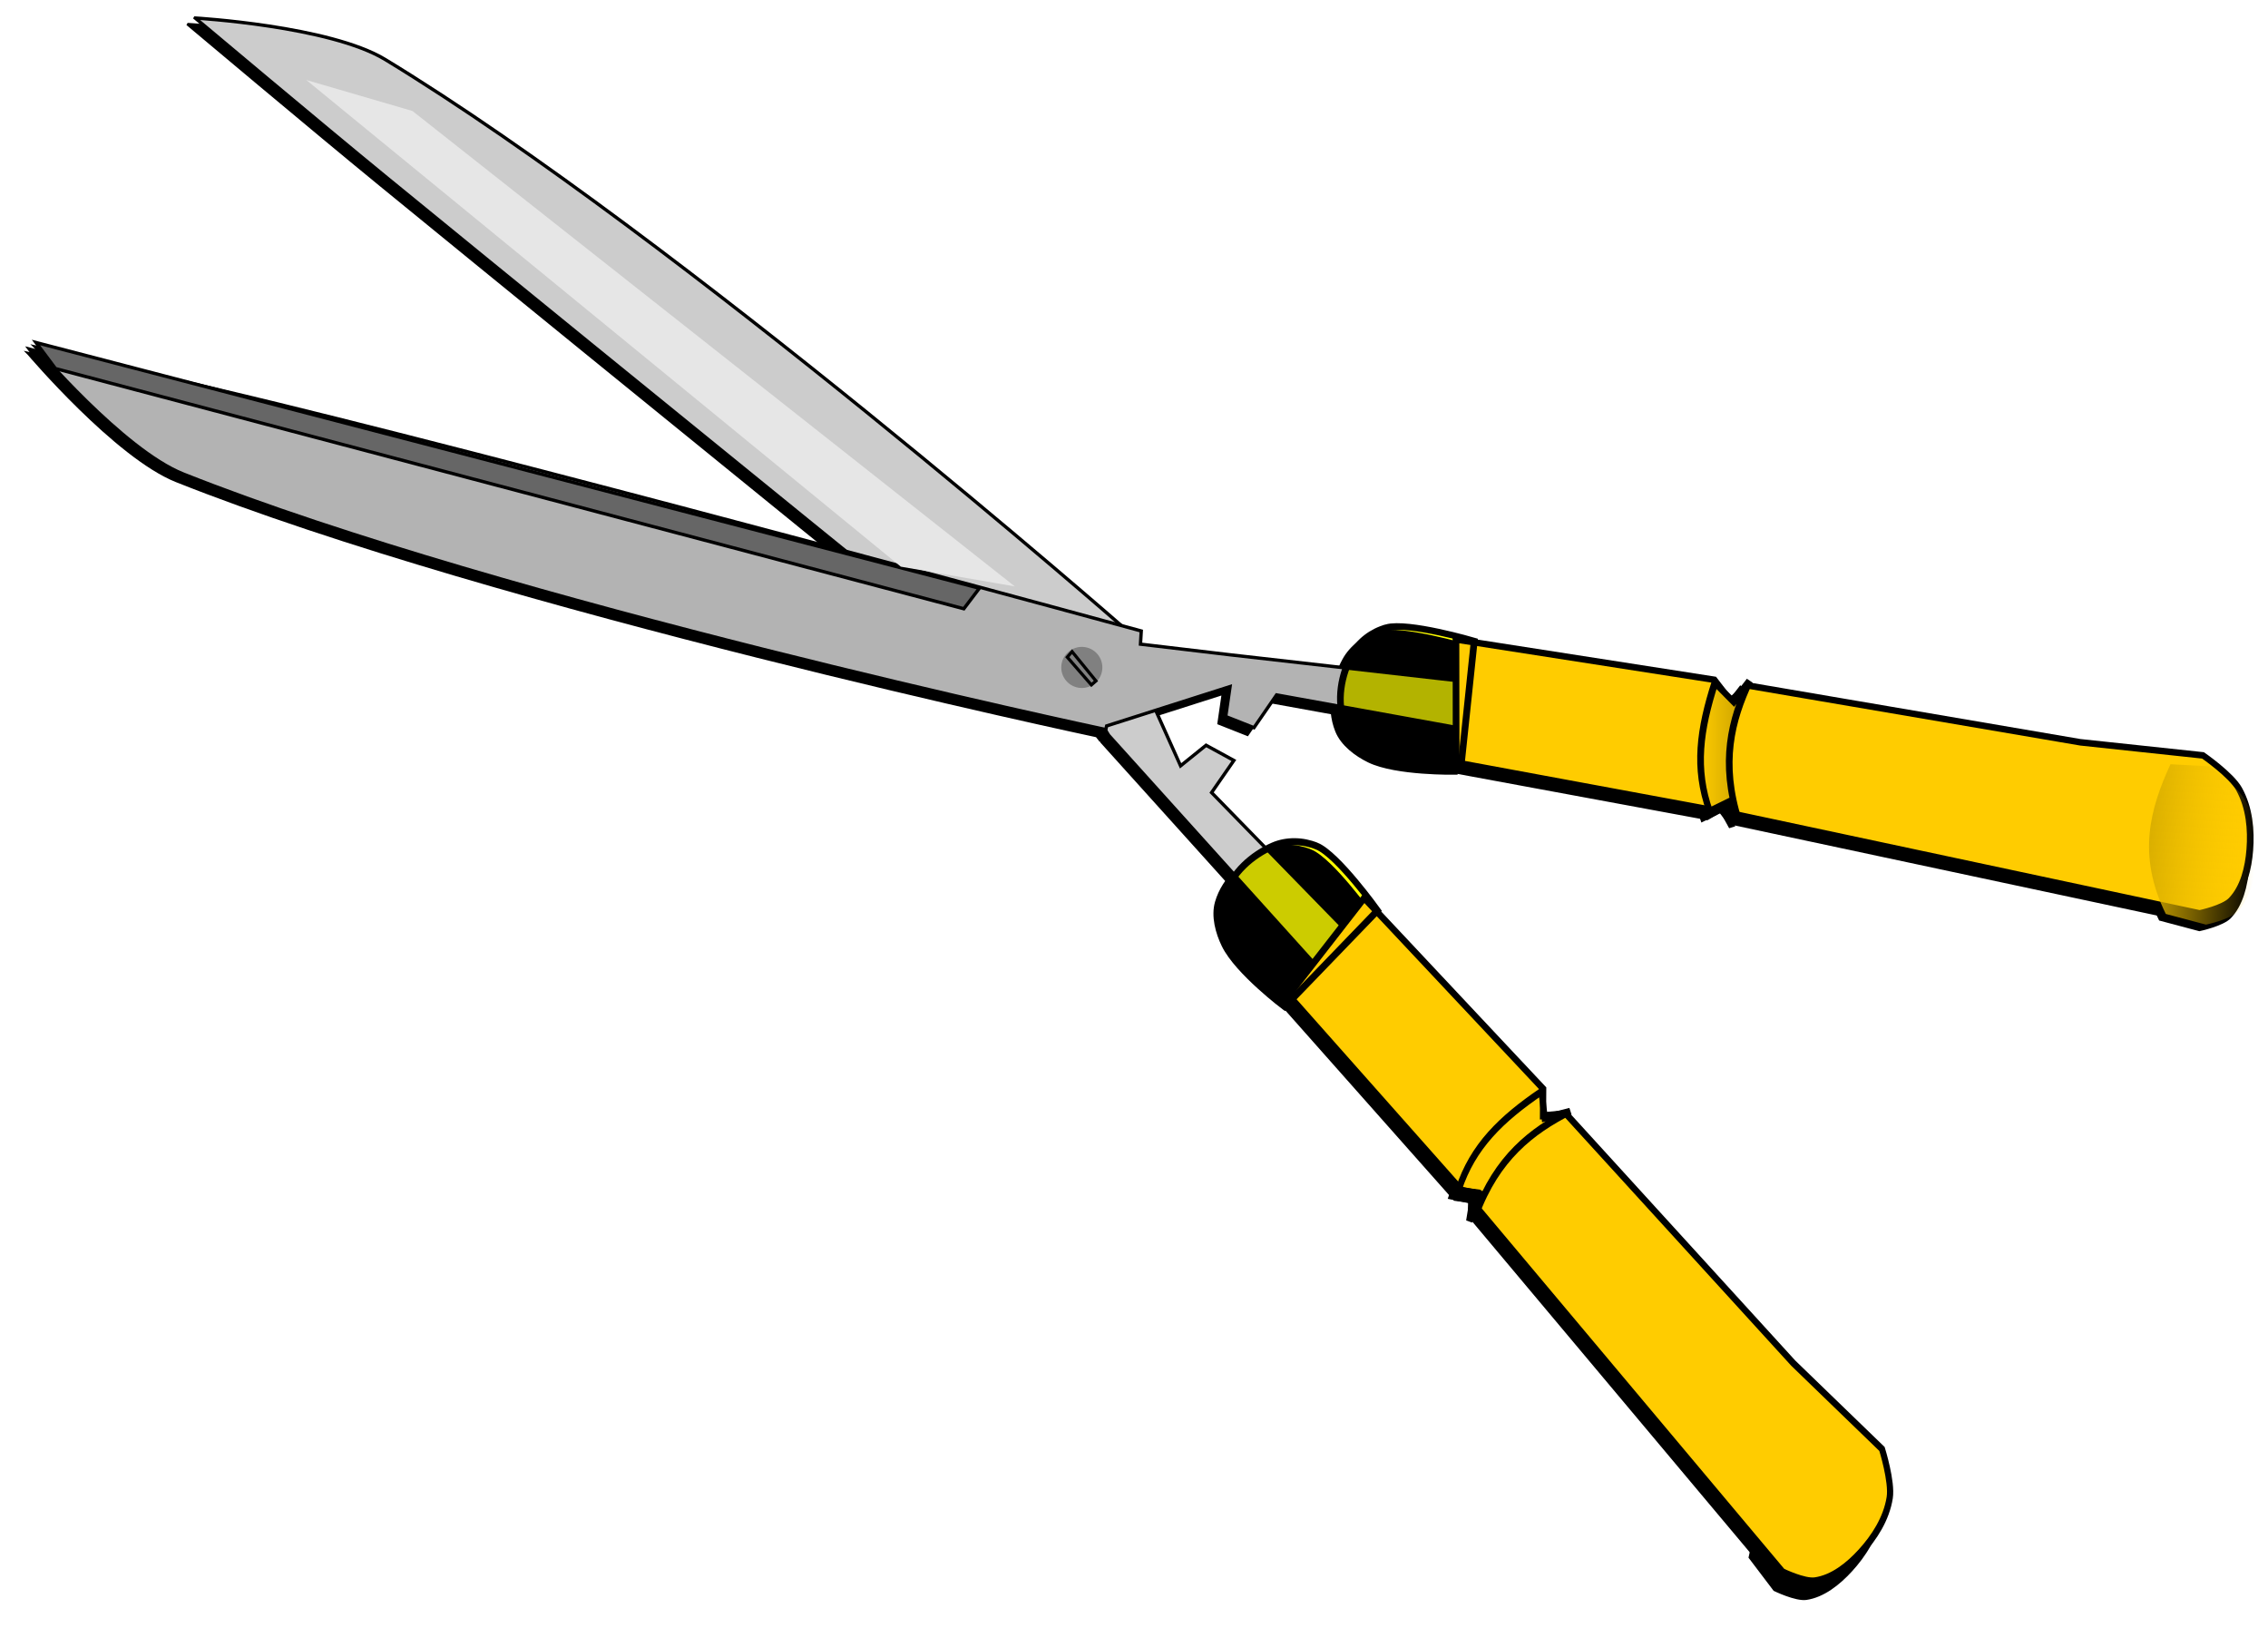 <?xml version="1.0" encoding="UTF-8"?>
<svg width="180.68mm" height="129.69mm" version="1.1" viewBox="0 0 180.68 129.69" xmlns="http://www.w3.org/2000/svg" xmlns:xlink="http://www.w3.org/1999/xlink">
<defs>
<linearGradient id="e">
<stop stop-color="#d4aa00" offset="0"/>
<stop stop-color="#fc0" stop-opacity="0" offset="1"/>
</linearGradient>
<linearGradient id="f">
<stop stop-color="#fc0" offset="0"/>
<stop stop-color="#d4aa00" offset="1"/>
</linearGradient>
<filter id="d" x="-.022" y="-.099" width="1.044" height="1.198" color-interpolation-filters="sRGB">
<feGaussianBlur stdDeviation="0.74"/>
</filter>
<filter id="a" color-interpolation-filters="sRGB">
<feGaussianBlur in="SourceAlpha" result="result0" stdDeviation="2.3"/>
<feMorphology in="SourceAlpha" radius="6.6" result="result1"/>
<feGaussianBlur in="result1" stdDeviation="8.9"/>
<feColorMatrix result="result91" values="1 0 0 0 0 0 1 0 0 0 0 0 1 0 0 0 0 0 0.3 0"/>
<feComposite in="result0" in2="result91" operator="out" result="result2"/>
<feGaussianBlur result="result4" stdDeviation="1.7"/>
<feDiffuseLighting surfaceScale="10">
<feDistantLight azimuth="225" elevation="45"/>
</feDiffuseLighting>
<feBlend in2="SourceGraphic" mode="multiply"/>
<feComposite in2="SourceAlpha" operator="in" result="result3"/>
<feSpecularLighting in="result4" specularExponent="17.9" surfaceScale="5">
<feDistantLight azimuth="225" elevation="45"/>
</feSpecularLighting>
<feComposite in2="result3" operator="atop"/>
</filter>
<linearGradient id="c" x1="273.87" x2="275" y1="119.72" y2="118.78" gradientUnits="userSpaceOnUse" xlink:href="#f"/>
<linearGradient id="b" x1="1087.1" x2="1101.1" y1="412.46" y2="402.42" gradientUnits="userSpaceOnUse" xlink:href="#e"/>
<filter id="g" x="-.02" y="-.029" width="1.041" height="1.058" color-interpolation-filters="sRGB">
<feGaussianBlur stdDeviation="1.504"/>
</filter>
</defs>
<g transform="translate(-161.98 -66.043)">
<g transform="rotate(49.002 264.44 113.46)" filter="url(#g)">
<path d="m172.77 149.63s7.512-7.689 12.435-9.26c26.237-8.372 73.028-14.755 73.028-14.755l1.056 0.203 0.529 0.794 9.399 2.845 0.095-2.608 2.366-0.878 0.766 3.018 32.089-1.847-0.995 4.316-39.926 0.725-4.852-0.808 0.265 3.44s-41.764 7.37-66.675 11.642c-6.516 1.117-19.579 3.175-19.579 3.175z" fill-rule="evenodd" stroke="#000" stroke-width=".265px"/>
<path d="m184.21 176.42s10.749 0.126 15.341-2.245c24.472-12.632 63.434-42.01 63.434-42.01l0.232 0.011-0.265-0.358 4.086-9.479 1.574 1.827 2.146-1.115-0.789-3.072 27.261-21.876-4.464-2.767-27.574 25.285-5.385 4.889-0.751-0.735s-38.122 25.451-58.757 40.045c-5.398 3.818-16.09 11.6-16.09 11.6z" fill-rule="evenodd" stroke="#000" stroke-width=".265px"/>
<path d="m183.95 176.16 64.076-43.886 0.42 2.007-61.912 42.069z" fill-rule="evenodd" stroke="#000" stroke-width=".265px"/>
<path d="m182.3 146.19 7.408-4.763 60.06-11.377-7.144 5.821z" fill-rule="evenodd" filter="url(#d)"/>
<g transform="matrix(2.11 -.22 .193 1.852 -305.68 -64.016)" fill-rule="evenodd">
<path d="m264.4 123.37 8.125-6.289 0.997 0.187 0.061-0.981 10.583-7.938 3.704-3.175s1.273-0.214 1.852 0c0.763 0.282 1.386 0.921 1.852 1.587 0.432 0.617 0.802 1.363 0.794 2.117-5e-3 0.475-0.529 1.323-0.529 1.323l-15.255 10.447-0.582-0.109-0.169 0.651-8.275 6.022z" stroke="#000" stroke-width=".265px"/>
<path d="m273.52 116.09c0.496 1.757 1.294 3.414 3.274 4.677l-0.748-0.281-0.281 0.842c-1.524-0.888-2.369-2.281-3.149-4.161l0.998 0.045z" stroke="#000" stroke-width=".265px"/>
<path d="m262.2 125.02c-0.297 0.548-0.403 1.244-0.265 1.852 0.211 0.93 0.746 1.931 1.587 2.381 0.467 0.25 1.088 0.175 1.587 0 1.066-0.374 2.646-2.117 2.646-2.117l-2.816-4.253s-2.293 1.312-2.74 2.136z" filter="url(#a)" stroke="#000" stroke-width=".265px"/>
<path transform="scale(.265)" d="m1091.8 397.16c-1.944 0.04-3.822 0.355-3.822 0.355l-4.191 3.996c2.18 7.478 5.295 14.423 13.994 18.176l5.197-3.171s1.981-3.205 2-5c0.031-2.848-1.367-5.666-3-8-1.762-2.518-4.118-4.934-7-6-0.821-0.304-2.011-0.379-3.178-0.355z"/>
</g>
<g transform="translate(0 .374)">
<circle cx="258.14" cy="129.88" r="1.637"/>
<path d="m256.68 129.64 3.01 0.096v0.481h-2.929z" fill-rule="evenodd" stroke="#000" stroke-width=".25px"/>
</g>
<g transform="matrix(1.799 1.124 -.987 1.579 -67.134 -366.66)" fill-rule="evenodd">
<path d="m264.4 123.37 8.125-6.289 0.997 0.187 0.061-0.981 10.583-7.938 3.704-3.175s1.273-0.214 1.852 0c0.763 0.282 1.386 0.921 1.852 1.587 0.432 0.617 0.802 1.363 0.794 2.117-5e-3 0.475-0.529 1.323-0.529 1.323l-15.255 10.447-0.582-0.109-0.169 0.651-8.275 6.022z" stroke="#000" stroke-width=".265px"/>
<path d="m273.52 116.09c0.496 1.757 1.294 3.414 3.274 4.677l-0.748-0.281-0.281 0.842c-1.524-0.888-2.369-2.281-3.149-4.161l0.998 0.045z" stroke="#000" stroke-width=".265px"/>
<path d="m262.2 125.02c-0.297 0.548-0.403 1.244-0.265 1.852 0.211 0.93 0.746 1.931 1.587 2.381 0.467 0.25 1.088 0.175 1.587 0 1.066-0.374 2.646-2.117 2.646-2.117l-2.816-4.253s-2.293 1.312-2.74 2.136z" filter="url(#a)" stroke="#000" stroke-width=".265px"/>
<path transform="scale(.265)" d="m1091.8 397.16c-1.944 0.04-3.822 0.355-3.822 0.355l-4.191 3.996c2.18 7.478 5.295 14.423 13.994 18.176l5.197-3.171s1.981-3.205 2-5c0.031-2.848-1.367-5.666-3-8-1.762-2.518-4.118-4.934-7-6-0.821-0.304-2.011-0.379-3.178-0.355z"/>
</g>
</g>
<g transform="rotate(49.002 265.28 113.78)">
<path d="m172.77 149.63s7.512-7.689 12.435-9.26c26.237-8.372 73.028-14.755 73.028-14.755l1.056 0.203 0.529 0.794 9.399 2.845 0.095-2.608 2.366-0.878 0.766 3.018 32.089-1.847-0.995 4.316-39.926 0.725-4.852-0.808 0.265 3.44s-41.764 7.37-66.675 11.642c-6.516 1.117-19.579 3.175-19.579 3.175z" fill="#ccc" fill-rule="evenodd" stroke="#000" stroke-width=".265px"/>
<path d="m184.21 176.42s10.749 0.126 15.341-2.245c24.472-12.632 63.434-42.01 63.434-42.01l0.232 0.011-0.265-0.358 4.086-9.479 1.574 1.827 2.146-1.115-0.789-3.072 27.261-21.876-4.464-2.767-27.574 25.285-5.385 4.889-0.751-0.735s-38.122 25.451-58.757 40.045c-5.398 3.818-16.09 11.6-16.09 11.6z" fill="#b3b3b3" fill-rule="evenodd" stroke="#000" stroke-width=".265px"/>
<path d="m183.95 176.16 64.076-43.886 0.42 2.007-61.912 42.069z" fill="#666" fill-rule="evenodd" stroke="#000" stroke-width=".265px"/>
<path d="m182.3 146.19 7.408-4.763 60.06-11.377-7.144 5.821z" fill="#e6e6e6" fill-rule="evenodd" filter="url(#d)"/>
<g transform="matrix(2.11 -.22 .193 1.852 -305.68 -64.016)" fill-rule="evenodd">
<path d="m264.4 123.37 8.125-6.289 0.997 0.187 0.061-0.981 10.583-7.938 3.704-3.175s1.273-0.214 1.852 0c0.763 0.282 1.386 0.921 1.852 1.587 0.432 0.617 0.802 1.363 0.794 2.117-5e-3 0.475-0.529 1.323-0.529 1.323l-15.255 10.447-0.582-0.109-0.169 0.651-8.275 6.022z" fill="#fc0" stroke="#000" stroke-width=".265px"/>
<path d="m273.52 116.09c0.496 1.757 1.294 3.414 3.274 4.677l-0.748-0.281-0.281 0.842c-1.524-0.888-2.369-2.281-3.149-4.161l0.998 0.045z" fill="url(#c)" stroke="#000" stroke-width=".265px"/>
<path d="m262.2 125.02c-0.297 0.548-0.403 1.244-0.265 1.852 0.211 0.93 0.746 1.931 1.587 2.381 0.467 0.25 1.088 0.175 1.587 0 1.066-0.374 2.646-2.117 2.646-2.117l-2.816-4.253s-2.293 1.312-2.74 2.136z" fill="#ff0" filter="url(#a)" stroke="#000" stroke-width=".265px"/>
<path transform="scale(.265)" d="m1091.8 397.16c-1.944 0.04-3.822 0.355-3.822 0.355l-4.191 3.996c2.18 7.478 5.295 14.423 13.994 18.176l5.197-3.171s1.981-3.205 2-5c0.031-2.848-1.367-5.666-3-8-1.762-2.518-4.118-4.934-7-6-0.821-0.304-2.011-0.379-3.178-0.355z" fill="url(#b)"/>
</g>
<g transform="translate(0 .374)">
<circle cx="258.14" cy="129.88" r="1.637" fill="#808080"/>
<path d="m256.68 129.64 3.01 0.096v0.481h-2.929z" fill="none" stroke="#000" stroke-width=".25px"/>
</g>
<g transform="matrix(1.799 1.124 -.987 1.579 -67.134 -366.66)" fill-rule="evenodd">
<path d="m264.4 123.37 8.125-6.289 0.997 0.187 0.061-0.981 10.583-7.938 3.704-3.175s1.273-0.214 1.852 0c0.763 0.282 1.386 0.921 1.852 1.587 0.432 0.617 0.802 1.363 0.794 2.117-5e-3 0.475-0.529 1.323-0.529 1.323l-15.255 10.447-0.582-0.109-0.169 0.651-8.275 6.022z" fill="#fc0" stroke="#000" stroke-width=".265px"/>
<path d="m273.52 116.09c0.496 1.757 1.294 3.414 3.274 4.677l-0.748-0.281-0.281 0.842c-1.524-0.888-2.369-2.281-3.149-4.161l0.998 0.045z" fill="url(#c)" stroke="#000" stroke-width=".265px"/>
<path d="m262.2 125.02c-0.297 0.548-0.403 1.244-0.265 1.852 0.211 0.93 0.746 1.931 1.587 2.381 0.467 0.25 1.088 0.175 1.587 0 1.066-0.374 2.646-2.117 2.646-2.117l-2.816-4.253s-2.293 1.312-2.74 2.136z" fill="#ff0" filter="url(#a)" stroke="#000" stroke-width=".265px"/>
<path transform="scale(.265)" d="m1091.8 397.16c-1.944 0.04-3.822 0.355-3.822 0.355l-4.191 3.996c2.18 7.478 5.295 14.423 13.994 18.176l5.197-3.171s1.981-3.205 2-5c0.031-2.848-1.367-5.666-3-8-1.762-2.518-4.118-4.934-7-6-0.821-0.304-2.011-0.379-3.178-0.355z" fill="url(#b)"/>
</g>
</g>
</g>
</svg>
